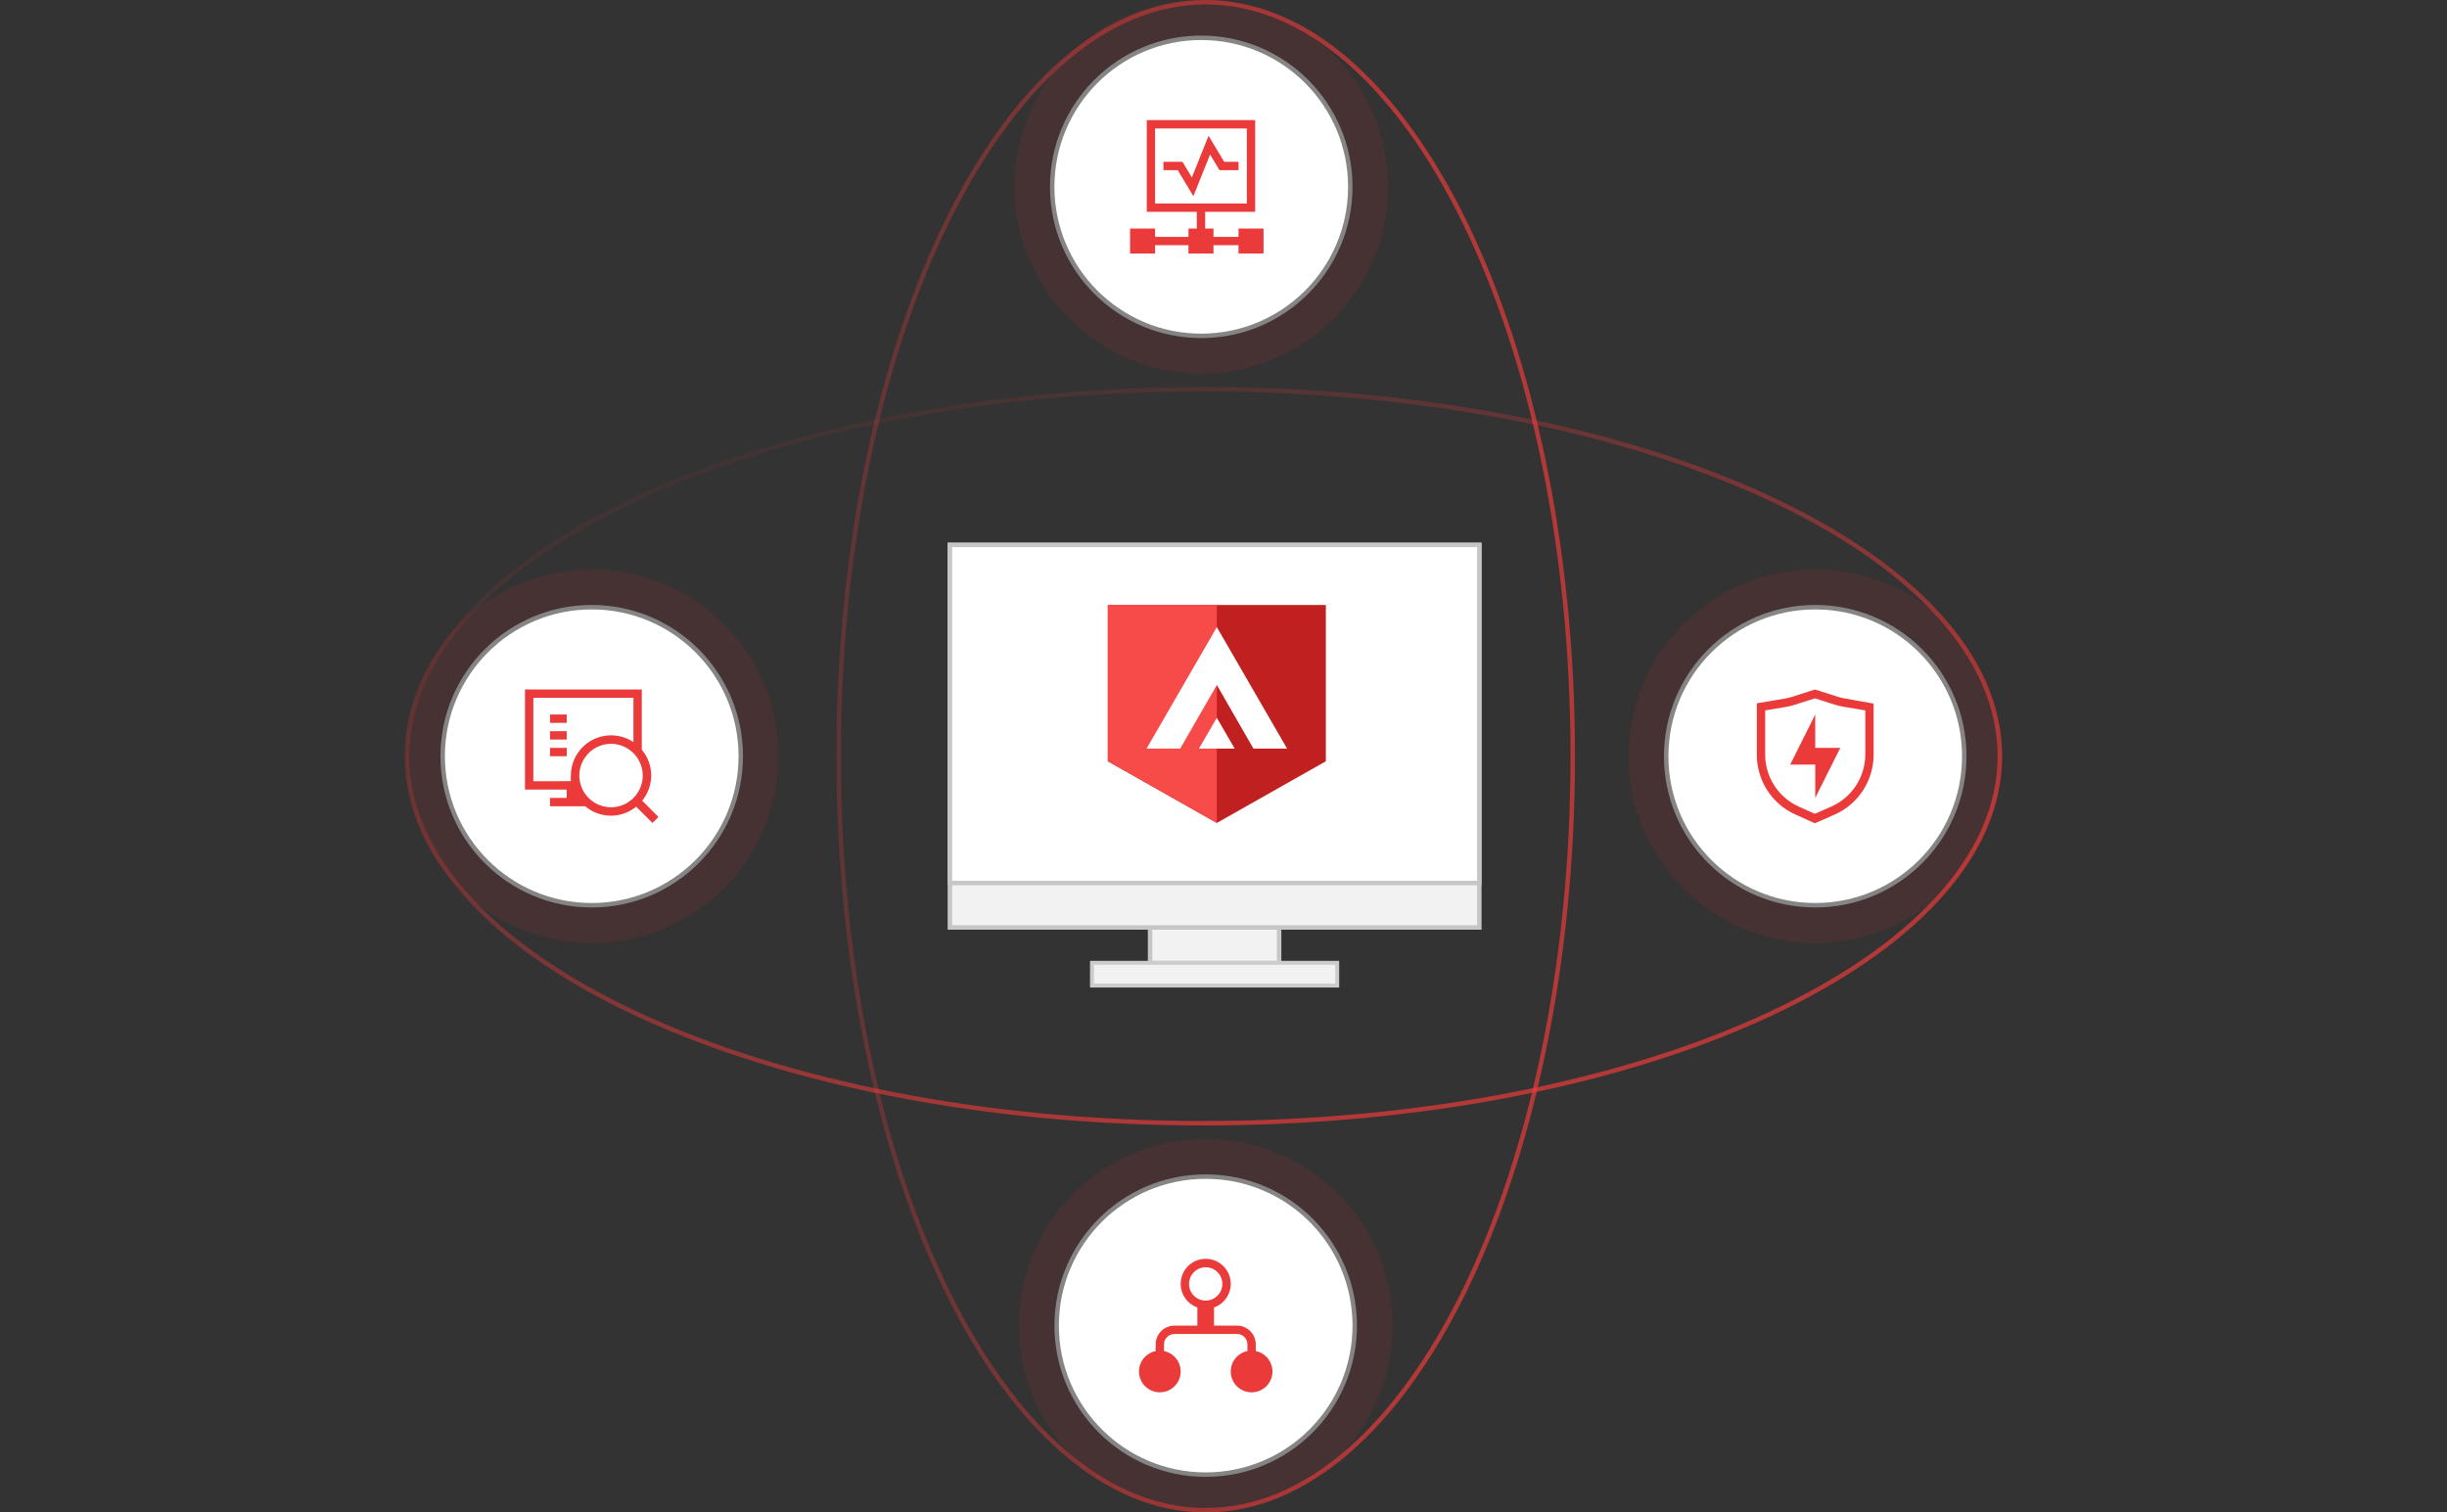 <svg width="550" height="340" viewBox="0 0 550 340" fill="none" xmlns="http://www.w3.org/2000/svg">
<rect x="0" y="0" width="550" height="340" fill="#333333" stroke="none"/>
<path opacity="0.7" d="M449.5 170C449.5 192.608 429.662 213.233 397.216 228.236C364.812 243.219 320.012 252.5 270.5 252.5C220.988 252.5 176.188 243.219 143.784 228.236C111.338 213.233 91.5 192.608 91.5 170C91.5 147.392 111.338 126.767 143.784 111.764C176.188 96.781 220.988 87.5 270.5 87.5C320.012 87.5 364.812 96.781 397.216 111.764C429.662 126.767 449.5 147.392 449.5 170Z" stroke="url(#paint0_linear_875_731)"/>
<path opacity="0.7" d="M271 0.5C248.378 0.5 227.756 19.296 212.759 50.011C197.779 80.693 188.5 123.115 188.5 170C188.5 216.885 197.779 259.307 212.759 289.989C227.756 320.704 248.378 339.5 271 339.5C293.622 339.5 314.244 320.704 329.241 289.989C344.221 259.307 353.5 216.885 353.5 170C353.5 123.115 344.221 80.693 329.241 50.011C314.244 19.296 293.622 0.5 271 0.5Z" stroke="url(#paint1_linear_875_731)"/>
<circle cx="271" cy="298" r="42" fill="#F12828" fill-opacity="0.1"/>
<circle cx="408" cy="170" r="42" fill="#F12828" fill-opacity="0.1"/>
<circle cx="133" cy="170" r="42" fill="#F12828" fill-opacity="0.1"/>
<circle cx="270" cy="42" r="42" fill="#F12828" fill-opacity="0.1"/>
<circle cx="271" cy="298" r="33.5" fill="white" stroke="#858585"/>
<circle cx="408" cy="170" r="33.5" fill="white" stroke="#858585"/>
<g clip-path="url(#clip0_875_731)">
<path d="M414.619 157.01C414.112 156.929 413.612 156.81 413.123 156.653L407.925 155L402.746 156.672C402.254 156.817 401.755 156.937 401.251 157.029L394.875 158.1V169.69C394.877 172.529 395.697 175.306 397.236 177.687C398.776 180.067 400.969 181.948 403.55 183.103L407.925 185.075L412.394 183.103C414.99 181.947 417.197 180.059 418.746 177.669C420.296 175.278 421.122 172.487 421.125 169.634V158.175L414.619 157.01ZM419.255 169.559C419.256 172.046 418.537 174.48 417.186 176.565C415.835 178.649 413.91 180.294 411.646 181.299L407.907 182.952L404.298 181.318C402.061 180.312 400.16 178.681 398.82 176.619C397.481 174.558 396.761 172.152 396.745 169.69V159.696L401.55 158.889C402.146 158.793 402.734 158.649 403.307 158.456L407.925 156.991L412.543 158.456C413.12 158.63 413.707 158.768 414.301 158.87L419.255 159.696V169.559Z" fill="#EA3A3A"/>
<g clip-path="url(#clip1_875_731)">
<path d="M408 160.625L402.375 171.875H408V179.375L413.625 168.125H408V160.625Z" fill="#EA3A3A"/>
</g>
</g>
<g clip-path="url(#clip2_875_731)">
<path d="M256.53 163.072C256.26 163.029 255.993 162.965 255.732 162.882L252.96 162L250.198 162.892C249.936 162.969 249.669 163.033 249.4 163.082L246 163.653V169.835C246.001 171.349 246.438 172.83 247.259 174.1C248.08 175.369 249.25 176.372 250.627 176.988L252.96 178.04L255.343 176.988C256.728 176.372 257.905 175.365 258.731 174.09C259.558 172.815 259.999 171.326 260 169.805V163.693L256.53 163.072ZM259.003 169.765C259.003 171.091 258.62 172.389 257.899 173.501C257.179 174.613 256.152 175.49 254.944 176.026L252.95 176.908L251.026 176.036C249.833 175.5 248.819 174.63 248.104 173.53C247.39 172.431 247.006 171.148 246.997 169.835V164.505L249.56 164.074C249.878 164.023 250.192 163.946 250.497 163.843L252.96 163.062L255.423 163.843C255.731 163.936 256.044 164.009 256.36 164.064L259.003 164.505V169.765Z" fill="#6A6E81"/>
<g clip-path="url(#clip3_875_731)">
<path d="M253 165L250 171H253V175L256 169H253V165Z" fill="#6A6E81"/>
</g>
</g>
<circle cx="133" cy="170" r="33.5" fill="white" stroke="#858585"/>
<g clip-path="url(#clip4_875_731)">
<path d="M144.344 179.994C145.668 178.374 146.383 176.341 146.366 174.249C146.349 172.156 145.601 170.136 144.25 168.537V155H118V177.5H127.375V179.375H123.625V181.25H131.537C133.136 182.601 135.156 183.349 137.249 183.366C139.341 183.383 141.374 182.668 142.994 181.344L146.65 185L148 183.65L144.344 179.994ZM119.875 175.625V156.875H142.375V166.831C141.015 165.922 139.434 165.398 137.8 165.317C136.166 165.235 134.541 165.599 133.097 166.369C131.654 167.139 130.446 168.286 129.603 169.688C128.761 171.09 128.315 172.695 128.312 174.331C128.284 174.756 128.284 175.182 128.312 175.606L119.875 175.625ZM143.725 177.5C143.138 178.691 142.23 179.694 141.104 180.396C139.978 181.098 138.677 181.472 137.35 181.475C136.761 181.477 136.175 181.401 135.606 181.25C134.279 180.921 133.075 180.214 132.14 179.216C131.206 178.218 130.579 176.971 130.337 175.625C130.247 175.206 130.203 174.779 130.206 174.35C130.211 172.457 130.965 170.643 132.304 169.304C133.643 167.965 135.457 167.211 137.35 167.206C138.936 167.216 140.473 167.751 141.722 168.728C142.971 169.705 143.86 171.069 144.25 172.606C144.401 173.175 144.477 173.761 144.475 174.35C144.478 174.932 144.402 175.513 144.25 176.075C144.134 176.57 143.958 177.048 143.725 177.5Z" fill="#EA3A3A"/>
<path d="M127.375 160.625H123.625V162.5H127.375V160.625Z" fill="#EA3A3A"/>
<path d="M127.375 164.375H123.625V166.25H127.375V164.375Z" fill="#EA3A3A"/>
<path d="M127.375 168.125H123.625V170H127.375V168.125Z" fill="#EA3A3A"/>
</g>
<circle cx="270" cy="42" r="33.5" fill="white" stroke="#858585"/>
<g clip-path="url(#clip5_875_731)">
<path d="M278.375 51.375V53.25H272.75V51.375H270.875V47.625H282.125V27H257.75V47.625H269V51.375H267.125V53.25H259.625V51.375H254V57H259.625V55.125H267.125V57H272.75V55.125H278.375V57H284V51.375H278.375ZM259.625 45.75V28.875H280.25V45.75H259.625Z" fill="#EA3A3A"/>
<path fill-rule="evenodd" clip-rule="evenodd" d="M271.644 30.522L275.156 36.375H278.375V38.25H274.094L271.981 34.728L268.231 44.103L264.719 38.25H261.5V36.375H265.249H265.781L267.894 39.897L271.644 30.522Z" fill="#EA3A3A"/>
</g>
<g clip-path="url(#clip6_875_731)">
<path d="M265.375 308.312C265.375 307.232 265.002 306.184 264.319 305.347C263.635 304.51 262.684 303.935 261.625 303.719L261.625 302.219C261.625 301.597 261.872 301.001 262.311 300.561C262.751 300.122 263.347 299.875 263.969 299.875L278.031 299.875C278.653 299.875 279.249 300.122 279.689 300.561C280.128 301.001 280.375 301.597 280.375 302.219L280.375 303.719C279.237 303.951 278.225 304.598 277.537 305.533C276.849 306.469 276.532 307.627 276.649 308.783C276.765 309.938 277.307 311.01 278.169 311.789C279.031 312.568 280.151 312.999 281.312 312.999C282.474 312.999 283.594 312.568 284.456 311.789C285.318 311.01 285.859 309.938 285.976 308.783C286.093 307.627 285.776 306.469 285.088 305.533C284.4 304.598 283.388 303.951 282.25 303.719L282.25 302.219C282.25 301.1 281.806 300.027 281.014 299.236C280.223 298.444 279.15 298 278.031 298L272.875 298L272.875 293.912C274.126 293.47 275.18 292.6 275.852 291.455C276.523 290.311 276.768 288.966 276.544 287.658C276.32 286.35 275.64 285.164 274.626 284.309C273.611 283.453 272.327 282.984 271 282.984C269.673 282.984 268.389 283.453 267.374 284.309C266.36 285.164 265.68 286.35 265.456 287.658C265.232 288.966 265.477 290.311 266.148 291.455C266.82 292.6 267.874 293.47 269.125 293.912L269.125 298L263.969 298C262.85 298 261.777 298.444 260.986 299.236C260.194 300.027 259.75 301.1 259.75 302.219L259.75 303.719C258.881 303.896 258.08 304.316 257.441 304.931C256.801 305.545 256.349 306.328 256.136 307.189C255.924 308.051 255.96 308.954 256.241 309.796C256.522 310.637 257.036 311.381 257.722 311.942C258.409 312.503 259.241 312.858 260.122 312.965C261.002 313.072 261.895 312.927 262.696 312.547C263.498 312.167 264.175 311.567 264.649 310.818C265.123 310.068 265.375 309.199 265.375 308.312ZM267.25 288.625C267.25 287.883 267.47 287.158 267.882 286.542C268.294 285.925 268.88 285.444 269.565 285.16C270.25 284.877 271.004 284.802 271.732 284.947C272.459 285.092 273.127 285.449 273.652 285.973C274.176 286.498 274.533 287.166 274.678 287.893C274.823 288.621 274.748 289.375 274.465 290.06C274.181 290.745 273.7 291.331 273.083 291.743C272.467 292.155 271.742 292.375 271 292.375C270.005 292.375 269.052 291.98 268.348 291.277C267.645 290.573 267.25 289.62 267.25 288.625Z" fill="#EA3A3A"/>
</g>
<path d="M258.5 216.5V181.5H287.5V216.5H258.5Z" fill="#F2F2F2" stroke="#C7C6C6"/>
<path d="M245.44 221.56V216.44H300.56V221.56H245.44Z" fill="#F2F2F2" stroke="#CCCCCC" stroke-width="0.88"/>
<path d="M213.5 208.5V122.5H332.5V208.5H213.5Z" fill="#F2F2F2" stroke="#C7C6C6"/>
<path d="M213.5 198.5V122.5H332.5V198.5H213.5Z" fill="white" stroke="#C7C6C6"/>
<path d="M298 136V171.132L273.5 185L249 171.132V136H298Z" fill="#C02020"/>
<path d="M249 171.123L273.5 185V136H249V171.123Z" fill="#F64B49"/>
<path d="M289.291 168.284H281.73L273.5 153.992L265.27 168.284H257.709L273.5 140.977L289.291 168.284Z" fill="white"/>
<path d="M269.48 168.284H277.52L273.5 161.361L269.48 168.284Z" fill="white"/>
<defs>
<linearGradient id="paint0_linear_875_731" x1="271" y1="253" x2="199" y2="67" gradientUnits="userSpaceOnUse">
<stop stop-color="#EA3A3A"/>
<stop offset="1" stop-color="#EA3A3A" stop-opacity="0"/>
</linearGradient>
<linearGradient id="paint1_linear_875_731" x1="313" y1="170" x2="125" y2="169.965" gradientUnits="userSpaceOnUse">
<stop stop-color="#EA3A3A"/>
<stop offset="1" stop-color="#EA3A3A" stop-opacity="0"/>
</linearGradient>
<clipPath id="clip0_875_731">
<rect width="30" height="30" fill="white" transform="translate(393 155)"/>
</clipPath>
<clipPath id="clip1_875_731">
<rect width="11.25" height="18.75" fill="white" transform="translate(402.375 160.625)"/>
</clipPath>
<clipPath id="clip2_875_731">
<rect width="16" height="16" fill="white" transform="translate(245 162)"/>
</clipPath>
<clipPath id="clip3_875_731">
<rect width="6" height="10" fill="white" transform="translate(250 165)"/>
</clipPath>
<clipPath id="clip4_875_731">
<rect width="30" height="30" fill="white" transform="translate(118 155)"/>
</clipPath>
<clipPath id="clip5_875_731">
<rect width="30" height="30" fill="white" transform="translate(254 27)"/>
</clipPath>
<clipPath id="clip6_875_731">
<rect width="30" height="30" fill="white" transform="translate(286 283) rotate(90)"/>
</clipPath>
</defs>
</svg>
